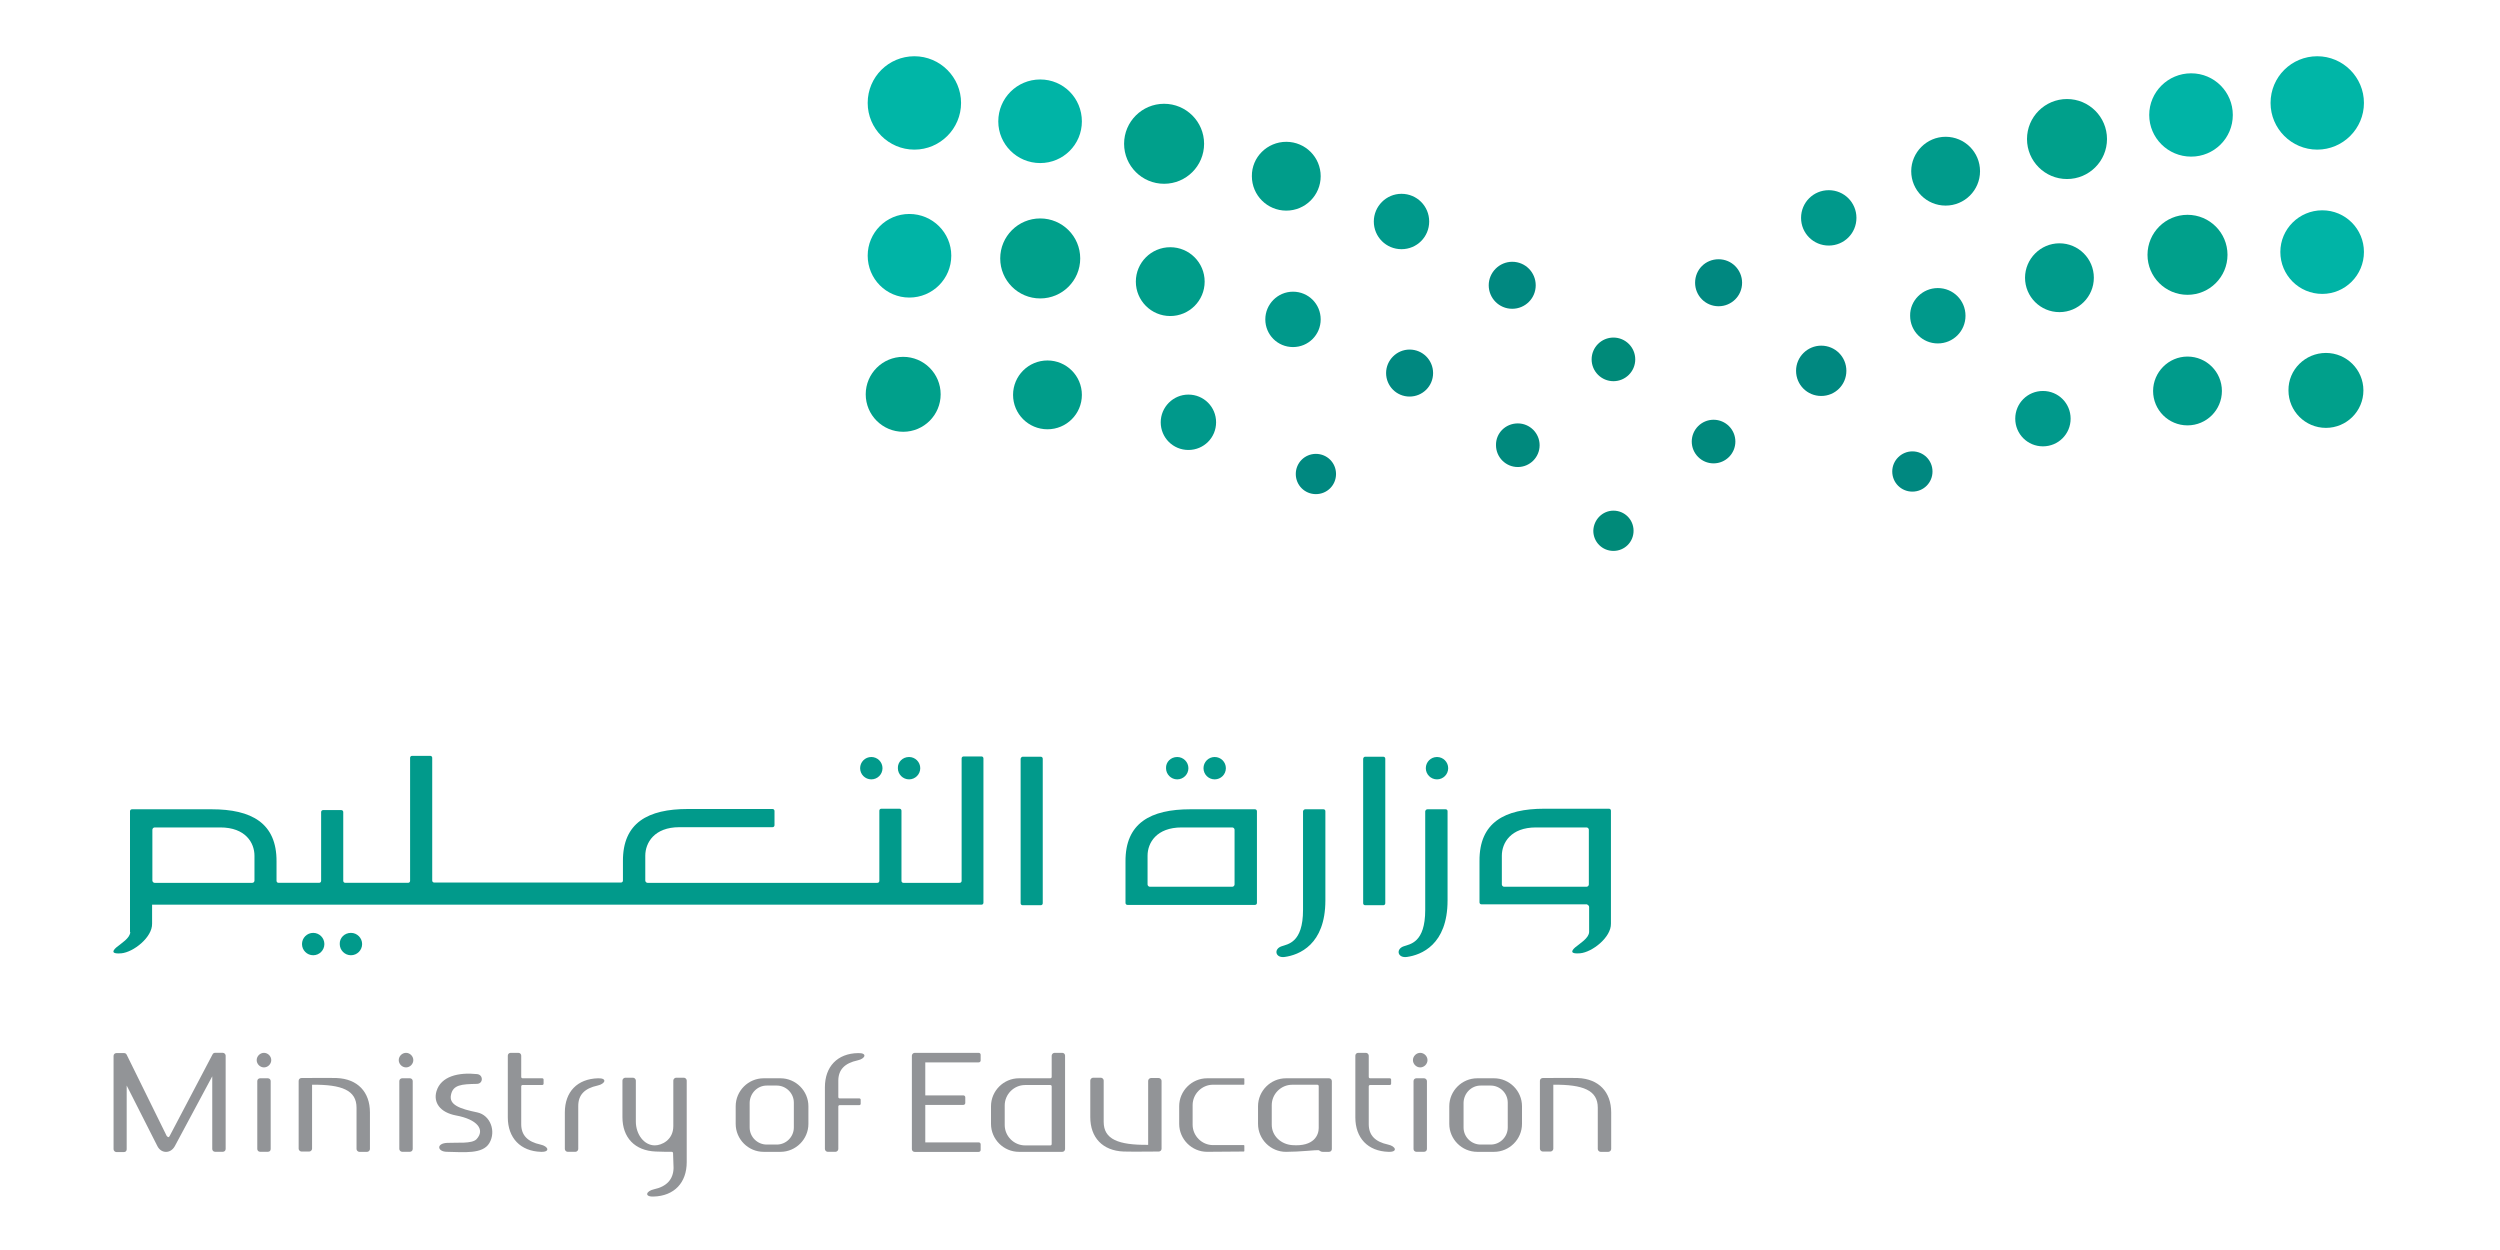 <?xml version="1.0" encoding="utf-8"?>
<!-- Generator: Adobe Illustrator 23.0.5, SVG Export Plug-In . SVG Version: 6.00 Build 0)  -->
<svg version="1.1" id="Layer_1" xmlns="http://www.w3.org/2000/svg" xmlns:xlink="http://www.w3.org/1999/xlink" x="0px" y="0px"
	 viewBox="0 0 800 400" style="enable-background:new 0 0 800 400;" xml:space="preserve">
<style type="text/css">
	.st0{fill:#929497;}
	.st1{fill:#008A79;}
	.st2{fill:#00897D;}
	.st3{fill:#008880;}
	.st4{fill:#00998B;}
	.st5{fill:#009B8B;}
	.st6{fill:#00A08B;}
	.st7{fill:#00B4A6;}
	.st8{fill:#00B6A7;}
	.st9{fill:#009D8A;}
	.st10{fill:#019A8B;}
</style>
<g>
	<path class="st0" d="M53.33,363.48c0.45,0.54,0.72,0.54,0.98,0l13.69-26.04c0.18-0.36,0.45-0.54,0.81-0.54h2.51
		c0.45,0,0.89,0.45,0.89,0.89v29.89c0,0.54-0.45,0.89-0.89,0.89h-2.51c-0.54,0-0.89-0.45-0.89-0.89v-23.26l-11.99,22.37
		c-1.34,2.42-4.3,2.42-5.55,0l-9.84-19.42v20.4c0,0.54-0.36,0.89-0.89,0.89h-2.42c-0.45,0-0.89-0.45-0.89-0.89v-29.89
		c0-0.54,0.45-0.89,0.89-0.89h2.51c0.36,0,0.63,0.18,0.81,0.54l0,0l0,0l0,0l0,0L53.33,363.48L53.33,363.48z"/>
	<path class="st0" d="M83.22,345.05h2.51c0.54,0,0.89,0.45,0.89,0.89v21.74c0,0.54-0.36,0.89-0.89,0.89h-2.51
		c-0.54,0-0.89-0.45-0.89-0.89v-21.74C82.32,345.41,82.77,345.05,83.22,345.05L83.22,345.05z"/>
	<path class="st0" d="M84.47,336.91c1.25,0,2.33,1.07,2.33,2.33c0,1.25-1.07,2.33-2.33,2.33c-1.25,0-2.33-1.07-2.33-2.33
		C82.14,337.98,83.22,336.91,84.47,336.91L84.47,336.91z"/>
	<path class="st0" d="M128.67,345.05h2.51c0.54,0,0.89,0.45,0.89,0.89v21.74c0,0.54-0.45,0.89-0.89,0.89h-2.51
		c-0.45,0-0.89-0.45-0.89-0.89v-21.74C127.78,345.41,128.23,345.05,128.67,345.05L128.67,345.05z"/>
	<path class="st0" d="M129.93,336.91c1.25,0,2.33,1.07,2.33,2.33c0,1.25-1.07,2.33-2.33,2.33c-1.25,0-2.33-1.07-2.33-2.33
		C127.6,337.98,128.67,336.91,129.93,336.91L129.93,336.91z"/>
	<path class="st0" d="M453.22,345.05h2.51c0.45,0,0.89,0.45,0.89,0.89v21.74c0,0.54-0.45,0.89-0.89,0.89h-2.51
		c-0.54,0-0.89-0.45-0.89-0.89v-21.74C452.32,345.41,452.77,345.05,453.22,345.05L453.22,345.05z"/>
	<path class="st0" d="M454.47,336.91c1.25,0,2.33,1.07,2.33,2.33c0,1.25-1.07,2.33-2.33,2.33c-1.25,0-2.33-1.07-2.33-2.33
		C452.14,337.98,453.22,336.91,454.47,336.91L454.47,336.91z"/>
	<path class="st0" d="M114.09,354.45c0-5.55-4.65-7.43-14.23-7.34v20.49c0,0.45-0.45,0.89-0.89,0.89h-2.51
		c-0.45,0-0.89-0.45-0.89-0.89v-21.74c0-0.54,0.45-0.89,0.89-0.89c3.76,0,7.52-0.09,11.27,0c6.71,0.27,10.65,4.47,10.65,11.01v11.72
		c0,0.45-0.45,0.89-0.89,0.89h-2.51c-0.45,0-0.89-0.45-0.89-0.89V354.45L114.09,354.45z"/>
	<path class="st0" d="M511.29,354.45c0-5.55-4.65-7.43-14.23-7.34v20.49c0,0.45-0.45,0.89-0.89,0.89h-2.51
		c-0.45,0-0.89-0.45-0.89-0.89v-21.74c0-0.54,0.45-0.89,0.89-0.89c3.76,0,7.52-0.09,11.27,0c6.71,0.27,10.65,4.47,10.65,11.01v11.72
		c0,0.45-0.45,0.89-0.89,0.89h-2.51c-0.45,0-0.89-0.45-0.89-0.89V354.45L511.29,354.45z"/>
	<path class="st0" d="M353.18,359.01c0,5.55,4.65,7.43,14.23,7.34v-20.49c0-0.45,0.45-0.89,0.89-0.89h2.51
		c0.45,0,0.89,0.45,0.89,0.89v21.74c0,0.54-0.45,0.89-0.89,0.89c-3.76,0-7.52,0.09-11.27,0c-6.71-0.27-10.65-4.47-10.65-11.01
		v-11.72c0-0.45,0.45-0.89,0.89-0.89h2.51c0.45,0,0.89,0.45,0.89,0.89L353.18,359.01L353.18,359.01z"/>
	<path class="st0" d="M162.5,357.58V337.8c0-0.54,0.45-0.89,0.89-0.89h2.51c0.54,0,0.89,0.45,0.89,0.89v6.8
		c0,0.27,0.18,0.45,0.45,0.45h6.26c0.27,0,0.45,0.18,0.45,0.45v1.25c0,0.27-0.18,0.45-0.45,0.45h-6.26c-0.27,0-0.45,0.18-0.45,0.45
		v12.08c0,3.58,2.06,5.64,6.17,6.53c2.51,0.54,3.22,2.42,0.18,2.33C166.52,368.4,162.5,364.11,162.5,357.58L162.5,357.58z"/>
	<path class="st0" d="M433.71,357.58V337.8c0-0.54,0.45-0.89,0.89-0.89h2.51c0.45,0,0.89,0.45,0.89,0.89v6.8
		c0,0.27,0.18,0.45,0.45,0.45h6.26c0.27,0,0.45,0.18,0.45,0.45v1.25c0,0.27-0.18,0.45-0.45,0.45h-6.26c-0.27,0-0.45,0.18-0.45,0.45
		v12.08c0,3.58,2.06,5.64,6.17,6.53c2.51,0.54,3.22,2.42,0.18,2.33C437.65,368.4,433.71,364.11,433.71,357.58L433.71,357.58z"/>
	<path class="st0" d="M263.97,347.91v19.78c0,0.45,0.45,0.89,0.89,0.89h2.51c0.45,0,0.89-0.45,0.89-0.89v-13.6
		c0-0.27,0.18-0.45,0.45-0.45h6.26c0.27,0,0.45-0.18,0.45-0.45v-1.25c0-0.27-0.18-0.45-0.45-0.45h-6.26c-0.27,0-0.45-0.18-0.45-0.45
		v-5.19c0-3.58,2.06-5.64,6.17-6.53c2.51-0.54,3.22-2.42,0.18-2.33C267.9,337.09,263.97,341.38,263.97,347.91L263.97,347.91z"/>
	<path class="st0" d="M180.75,355.97v11.72c0,0.45,0.45,0.89,0.89,0.89h2.51c0.45,0,0.89-0.45,0.89-0.89c0-15.12,0,6.62,0-13.78
		c0-3.58,2.06-5.64,6.17-6.53c2.51-0.54,3.22-2.42,0.18-2.33C184.69,345.23,180.75,349.43,180.75,355.97L180.75,355.97z"/>
	<path class="st0" d="M215.38,369.03c0-0.27-0.18-0.45-0.45-0.45c-1.7,0-2.77,0-5.1-0.09c-6.71-0.27-10.65-4.47-10.65-11.01v-11.72
		c0-0.45,0.45-0.89,0.89-0.89h2.51c0.45,0,0.89,0.45,0.89,0.89v13.15c0,4.03,2.59,7.61,6.08,7.61c2.15,0,5.91-1.7,5.91-6.17
		c0-4.83,0-9.75,0-14.59c0-0.45,0.45-0.89,0.89-0.89h2.51c0.45,0,0.89,0.45,0.89,0.89v26.13c0,6.53-3.94,10.83-10.65,11.01
		c-3.04,0.09-2.33-1.79,0.18-2.33c4.12-0.89,6.17-3.22,6.26-6.8L215.38,369.03L215.38,369.03z"/>
	<path class="st0" d="M292.69,336.91c6.8,0,13.69,0,20.49,0c0.36,0,0.63,0.27,0.63,0.63v1.79c0,0.36-0.27,0.63-0.63,0.63h-17.09
		v10.56h12.17c0.36,0,0.63,0.27,0.63,0.63v1.79c0,0.36-0.27,0.63-0.63,0.63h-12.17v11.99h17.09c0.36,0,0.63,0.27,0.63,0.63v1.79
		c0,0.36-0.27,0.63-0.63,0.63c-6.8,0-13.69,0-20.49,0c-0.54,0-0.89-0.45-0.89-0.89V337.8C291.8,337.35,292.24,336.91,292.69,336.91
		L292.69,336.91z"/>
	<path class="st0" d="M249.74,345.05h-5.37c-4.92,0-8.95,4.03-8.95,8.95v5.64c0,4.92,4.03,8.95,8.95,8.95h5.37
		c4.92,0,8.95-4.03,8.95-8.95V354C258.69,349.08,254.66,345.05,249.74,345.05z M254.03,360.8c0,2.95-2.42,5.46-5.46,5.46h-3.22
		c-2.95,0-5.46-2.42-5.46-5.46v-7.96c0.09-3.04,2.51-5.46,5.46-5.46h3.22c2.95,0,5.46,2.42,5.46,5.46V360.8z"/>
	<path class="st0" d="M478.09,345.05h-5.37c-4.92,0-8.95,4.03-8.95,8.95v5.64c0,4.92,4.03,8.95,8.95,8.95h5.37
		c4.92,0,8.95-4.03,8.95-8.95V354C487.04,349.08,483.01,345.05,478.09,345.05z M482.48,360.8c0,2.95-2.42,5.46-5.46,5.46h-3.22
		c-2.95,0-5.46-2.42-5.46-5.46v-7.96c0.09-3.04,2.51-5.46,5.46-5.46h3.22c2.95,0,5.46,2.42,5.46,5.46V360.8z"/>
	<path class="st0" d="M339.94,336.91h-2.51c-0.45,0-0.89,0.45-0.89,0.89v6.8c0,0.27-0.18,0.45-0.45,0.45h-10.02
		c-4.92,0-8.95,4.03-8.95,8.95v5.64c0,4.92,4.03,8.95,8.95,8.95h11.36h1.61h0.89c0.54,0,0.89-0.45,0.89-0.89V337.8
		C340.83,337.27,340.38,336.91,339.94,336.91z M336.54,366.08c0,0.27-0.18,0.45-0.45,0.45h-8.05c-3.58,0-6.53-2.95-6.53-6.53v-6.26
		c0-3.58,2.95-6.53,6.53-6.53h8.05c0.27,0,0.45,0.18,0.45,0.45V366.08z"/>
	<path class="st0" d="M425.3,345.05c-4.21,0-7.7,0-13.78,0c-4.92,0-8.95,4.03-8.95,8.95v5.64c0,4.92,4.03,8.95,8.95,8.95
		c4.38,0,9.75-0.63,10.38-0.54c0.45,0.09,0.63,0.54,1.34,0.54h2.06c0.54,0,0.89-0.45,0.89-0.89v-21.74
		C426.19,345.41,425.75,345.05,425.3,345.05z M421.99,360.98c0,2.15-1.43,6-8.5,5.46c-3.58-0.27-6.53-2.95-6.53-6.53v-6.26
		c0-3.58,2.95-6.53,6.53-6.53h8.05c0.27,0,0.45,0.18,0.45,0.45V360.98z"/>
	<path class="st0" d="M386.29,368.58c-4.92,0-8.95-4.03-8.95-8.95V354c0-4.92,4.03-8.95,8.95-8.95h11.72c0.09,0,0.18,0.09,0.18,0.18
		v1.7c0,0.09-0.09,0.18-0.18,0.18c-3.31,0-6.53,0-9.84,0c-3.58,0-6.53,2.95-6.53,6.53v6.26c0,3.58,2.95,6.53,6.53,6.53
		c3.31,0,6.53,0,9.84,0c0.09,0,0.18,0.09,0.18,0.18v1.7c0,0.09-0.09,0.18-0.18,0.18L386.29,368.58L386.29,368.58z"/>
	<path class="st0" d="M152.56,346.84c2.15,0,2.15-2.95,0.09-3.13c-6-0.63-11.54,0.72-12.97,5.46c-1.07,3.58,1.07,6.8,6.26,7.78
		c6.8,1.25,9.4,4.56,6.53,7.61c-1.52,1.52-6.08,0.98-9.4,1.16c-3.58,0.18-3.13,2.86,0,2.86c5.37,0.09,11.36,0.81,13.51-2.77
		c2.24-3.76,0.36-8.95-3.85-9.84c-5.64-1.16-9.13-2.42-8.41-5.64C144.96,347.11,147.73,346.93,152.56,346.84L152.56,346.84z"/>
	<path class="st1" d="M516.3,163.41c3.58,0,6.44,2.86,6.44,6.44s-2.86,6.44-6.44,6.44s-6.44-2.86-6.44-6.44
		C509.95,166.27,512.81,163.41,516.3,163.41L516.3,163.41z"/>
	<path class="st1" d="M516.3,108.02c3.85,0,6.98,3.13,6.98,6.98c0,3.85-3.13,6.98-6.98,6.98s-6.98-3.13-6.98-6.98
		C509.32,111.15,512.45,108.02,516.3,108.02L516.3,108.02z"/>
	<path class="st2" d="M548.34,134.32c3.85,0,6.98,3.13,6.98,6.98s-3.13,6.98-6.98,6.98c-3.85,0-6.98-3.13-6.98-6.98
		S544.49,134.32,548.34,134.32L548.34,134.32z"/>
	<path class="st2" d="M485.7,135.49c3.85,0,6.98,3.13,6.98,6.98s-3.13,6.98-6.98,6.98c-3.85,0-6.98-3.13-6.98-6.98
		C478.63,138.62,481.76,135.49,485.7,135.49L485.7,135.49z"/>
	<path class="st3" d="M421.09,145.24c3.58,0,6.44,2.86,6.44,6.44s-2.86,6.44-6.44,6.44c-3.58,0-6.44-2.86-6.44-6.44
		S417.52,145.24,421.09,145.24L421.09,145.24z"/>
	<path class="st3" d="M611.96,144.44c3.58,0,6.44,2.86,6.44,6.44s-2.86,6.44-6.44,6.44c-3.58,0-6.44-2.86-6.44-6.44
		S608.47,144.44,611.96,144.44L611.96,144.44z"/>
	<path class="st3" d="M549.95,82.96c4.21,0,7.52,3.4,7.52,7.52c0,4.21-3.4,7.52-7.52,7.52c-4.21,0-7.52-3.4-7.52-7.52
		C542.43,86.27,545.74,82.96,549.95,82.96L549.95,82.96z"/>
	<path class="st3" d="M483.91,83.77c4.21,0,7.52,3.4,7.52,7.52c0,4.21-3.4,7.52-7.52,7.52c-4.21,0-7.52-3.4-7.52-7.52
		S479.79,83.77,483.91,83.77L483.91,83.77z"/>
	<path class="st3" d="M451.07,111.86c4.21,0,7.52,3.4,7.52,7.52c0,4.21-3.4,7.52-7.52,7.52c-4.21,0-7.52-3.4-7.52-7.52
		S446.95,111.86,451.07,111.86L451.07,111.86z"/>
	<path class="st3" d="M582.79,110.61c4.47,0,8.05,3.58,8.05,8.05c0,4.47-3.58,8.05-8.05,8.05c-4.47,0-8.05-3.58-8.05-8.05
		C574.73,114.19,578.4,110.61,582.79,110.61L582.79,110.61z"/>
	<path class="st4" d="M585.2,60.86c4.92,0,8.86,3.94,8.86,8.86c0,4.92-3.94,8.86-8.86,8.86s-8.86-3.94-8.86-8.86
		C576.34,64.8,580.28,60.86,585.2,60.86L585.2,60.86z"/>
	<path class="st5" d="M622.6,43.77c6.08,0,11.01,4.92,11.01,11.01s-4.92,11.01-11.01,11.01s-11.01-4.92-11.01-11.01
		C611.6,48.78,616.52,43.77,622.6,43.77L622.6,43.77z"/>
	<path class="st6" d="M661.44,31.69c7.07,0,12.8,5.73,12.8,12.8s-5.73,12.8-12.8,12.8c-7.07,0-12.8-5.73-12.8-12.8
		S654.37,31.69,661.44,31.69L661.44,31.69z"/>
	<path class="st7" d="M701.17,23.46c7.43,0,13.33,6,13.33,13.33c0,7.43-6,13.33-13.33,13.33c-7.43,0-13.42-6-13.42-13.33
		C687.75,29.45,693.74,23.46,701.17,23.46L701.17,23.46z"/>
	<path class="st8" d="M741.52,18c8.23,0,14.94,6.71,14.94,14.94s-6.71,14.94-14.94,14.94c-8.23,0-14.94-6.71-14.94-14.94
		C726.58,24.62,733.29,18,741.52,18L741.52,18z"/>
	<path class="st4" d="M620.1,92.18c4.92,0,8.86,3.94,8.86,8.86c0,4.92-3.94,8.86-8.86,8.86c-4.92,0-8.86-3.94-8.86-8.86
		C611.15,96.21,615.18,92.18,620.1,92.18L620.1,92.18z"/>
	<path class="st5" d="M659.02,77.86c6.08,0,11.01,4.92,11.01,11.01c0,6.08-4.92,11.01-11.01,11.01c-6.08,0-11.01-4.92-11.01-11.01
		C648.02,82.87,652.94,77.86,659.02,77.86L659.02,77.86z"/>
	<path class="st6" d="M700,68.74c7.07,0,12.8,5.73,12.8,12.8s-5.73,12.8-12.8,12.8s-12.8-5.73-12.8-12.8
		C687.21,74.46,692.94,68.74,700,68.74L700,68.74z"/>
	<path class="st7" d="M743.13,67.3c7.43,0,13.33,6,13.33,13.33c0,7.43-6,13.42-13.33,13.42c-7.43,0-13.42-6-13.42-13.42
		C729.71,73.3,735.71,67.3,743.13,67.3L743.13,67.3z"/>
	<path class="st4" d="M653.74,125.11c4.92,0,8.86,3.94,8.86,8.86s-3.94,8.86-8.86,8.86c-4.92,0-8.86-3.94-8.86-8.86
		C644.88,129.04,648.82,125.11,653.74,125.11L653.74,125.11z"/>
	<path class="st5" d="M700,114.1c6.08,0,11.01,4.92,11.01,11.01c0,6.08-4.92,11.01-11.01,11.01c-6.08,0-11.01-4.92-11.01-11.01
		C689,119.11,693.92,114.1,700,114.1L700,114.1z"/>
	<path class="st6" d="M744.3,112.94c6.62,0,11.99,5.37,11.99,11.99s-5.37,11.99-11.99,11.99c-6.62,0-11.99-5.37-11.99-11.99
		C732.22,118.31,737.68,112.94,744.3,112.94L744.3,112.94z"/>
	<path class="st4" d="M448.48,62.02c4.92,0,8.86,3.94,8.86,8.86c0,4.92-3.94,8.86-8.86,8.86s-8.86-3.94-8.86-8.86
		C439.62,66.05,443.55,62.02,448.48,62.02L448.48,62.02z"/>
	<path class="st9" d="M411.61,45.38c6.08,0,11.01,4.92,11.01,11.01s-4.92,11.01-11.01,11.01s-11.01-4.92-11.01-11.01
		C400.51,50.3,405.53,45.38,411.61,45.38L411.61,45.38z"/>
	<path class="st6" d="M372.51,33.21c7.07,0,12.8,5.73,12.8,12.8s-5.73,12.8-12.8,12.8s-12.8-5.73-12.8-12.8
		C359.71,38.94,365.44,33.21,372.51,33.21L372.51,33.21z"/>
	<path class="st7" d="M332.87,25.43c7.43,0,13.33,6,13.33,13.42s-6,13.33-13.33,13.33c-7.43,0-13.42-6-13.42-13.33
		C319.45,31.42,325.44,25.43,332.87,25.43L332.87,25.43z"/>
	<path class="st8" d="M292.6,18c8.23,0,14.94,6.71,14.94,14.94s-6.71,14.94-14.94,14.94c-8.23,0-14.94-6.71-14.94-14.94
		C277.66,24.62,284.37,18,292.6,18L292.6,18z"/>
	<path class="st4" d="M413.76,93.34c4.92,0,8.86,3.94,8.86,8.86s-3.94,8.86-8.86,8.86s-8.86-3.94-8.86-8.86
		C404.9,97.37,408.84,93.34,413.76,93.34L413.76,93.34z"/>
	<path class="st9" d="M374.48,79.11c6.08,0,11.01,4.92,11.01,11.01c0,6.08-4.92,11.01-11.01,11.01c-6.08,0-11.01-4.92-11.01-11.01
		C363.47,84.04,368.39,79.11,374.48,79.11L374.48,79.11z"/>
	<path class="st6" d="M332.87,69.9c7.07,0,12.8,5.73,12.8,12.8c0,7.07-5.73,12.8-12.8,12.8c-7.07,0-12.8-5.73-12.8-12.8
		C320.07,75.63,325.8,69.9,332.87,69.9L332.87,69.9z"/>
	<path class="st7" d="M290.99,68.47c7.43,0,13.42,6,13.42,13.33c0,7.43-6,13.42-13.42,13.42s-13.33-6-13.33-13.42
		C277.66,74.46,283.56,68.47,290.99,68.47L290.99,68.47z"/>
	<path class="st4" d="M380.29,126.27c4.92,0,8.86,3.94,8.86,8.86c0,4.92-3.94,8.86-8.86,8.86s-8.86-3.94-8.86-8.86
		C371.43,130.3,375.37,126.27,380.29,126.27L380.29,126.27z"/>
	<path class="st9" d="M335.19,115.35c6.08,0,11.01,4.92,11.01,11.01s-4.92,11.01-11.01,11.01s-11.01-4.92-11.01-11.01
		S329.11,115.35,335.19,115.35L335.19,115.35z"/>
	<path class="st6" d="M289.02,114.19c6.62,0,11.99,5.37,11.99,11.99s-5.37,11.99-11.99,11.99c-6.62,0-11.99-5.37-11.99-11.99
		S282.4,114.19,289.02,114.19L289.02,114.19z"/>
	<circle class="st10" cx="100.22" cy="302.1" r="3.58"/>
	<circle class="st10" cx="278.82" cy="245.82" r="3.58"/>
	<path class="st10" d="M112.3,298.52c-2.06,0-3.67,1.61-3.58,3.58c0,1.97,1.61,3.58,3.58,3.58c1.97,0,3.58-1.61,3.58-3.58
		S114.27,298.52,112.3,298.52z"/>
	<circle class="st10" cx="388.7" cy="245.82" r="3.58"/>
	<path class="st10" d="M290.9,249.4c1.97,0,3.58-1.61,3.58-3.58c0-1.97-1.61-3.58-3.58-3.58c-2.06,0-3.67,1.61-3.58,3.58
		C287.32,247.79,288.93,249.4,290.9,249.4z"/>
	<path class="st10" d="M376.71,249.4c1.97,0,3.58-1.61,3.58-3.58c0-1.97-1.61-3.58-3.58-3.58c-2.06,0-3.67,1.61-3.58,3.58
		C373.13,247.79,374.74,249.4,376.71,249.4z"/>
	<path class="st10" d="M462.61,258.97h-5.82c-0.36,0-0.63,0.27-0.72,0.63c0,10.56,0,21.03,0,31.59s-4.92,10.92-6.89,11.63
		c-2.59,0.89-1.97,3.85,1.07,3.4c4.47-0.63,12.97-3.85,12.97-18.08c0-10.92,0-17.63,0-28.54
		C463.24,259.24,462.97,258.97,462.61,258.97z"/>
	<circle class="st10" cx="459.84" cy="245.82" r="3.58"/>
	<path class="st10" d="M514.87,258.79H494.2c-12.71,0-20.85,4.38-20.76,16.73v13.24c0,0.36,0.27,0.63,0.63,0.63h33.73
		c0.36,0.18,0.72,0.45,0.72,0.81v8.05c-0.09,1.97-2.86,3.58-4.47,4.92c-1.43,1.25-1.43,2.15,1.61,1.88c3.85-0.36,9.93-5.1,9.84-9.48
		v-6.71v-6.08v-23.35C515.5,259.06,515.23,258.79,514.87,258.79z M508.43,283.04c0,0.36-0.36,0.72-0.72,0.72h-26.4
		c-0.36,0-0.72-0.36-0.72-0.72v-9.22c0-4.12,2.86-9.04,10.92-9.04h16.2c0.36,0,0.72,0.36,0.72,0.72V283.04z"/>
	<path class="st10" d="M442.66,242.15h-5.82c-0.36,0-0.63,0.36-0.63,0.72v46.17c0,0.36,0.27,0.63,0.63,0.63h5.82
		c0.36,0,0.63-0.27,0.63-0.63v-46.26C443.29,242.42,443.02,242.15,442.66,242.15z"/>
	<path class="st10" d="M333.05,242.15h-5.82c-0.27,0-0.63,0.36-0.63,0.72v46.17c0,0.36,0.27,0.63,0.63,0.63h5.82
		c0.36,0,0.63-0.27,0.63-0.63v-46.26C333.67,242.42,333.4,242.15,333.05,242.15z"/>
	<path class="st10" d="M423.51,258.97h-5.82c-0.36,0-0.63,0.27-0.72,0.63c0,10.56,0,21.03,0,31.59s-4.92,10.92-6.89,11.63
		c-2.59,0.89-1.97,3.85,1.07,3.4c4.47-0.63,12.97-3.85,12.97-18.08c0-10.92,0-17.63,0-28.54
		C424.14,259.24,423.87,258.97,423.51,258.97z"/>
	<path class="st10" d="M401.59,258.97h-20.67c-12.71,0-20.85,4.38-20.76,16.73v13.24c0,0.36,0.27,0.63,0.63,0.63
		c13.6,0,27.2,0,40.8,0c0.36,0,0.63-0.27,0.63-0.63V259.6C402.21,259.24,401.95,258.97,401.59,258.97z M395.06,283.04
		c0,0.36-0.36,0.72-0.72,0.72h-26.4c-0.36,0-0.72-0.36-0.72-0.72v-9.22c0-4.12,2.86-9.04,10.92-9.04h16.2
		c0.36,0,0.72,0.36,0.72,0.72L395.06,283.04L395.06,283.04z"/>
	<path class="st10" d="M314.08,242.06h-5.73c-0.36,0-0.63,0.27-0.63,0.63v39.19c0,0.36-0.27,0.63-0.63,0.63h-17.99
		c-0.36,0-0.63-0.27-0.63-0.63v-22.46c0-0.36-0.27-0.63-0.63-0.63h-5.82c-0.36,0-0.63,0.27-0.63,0.63v22.46
		c0,0.36-0.27,0.63-0.63,0.63h-73.55c-0.36,0-0.72-0.36-0.72-0.72v-7.96c0-4.12,2.86-9.13,10.92-9.13h29.8
		c0.36,0,0.63-0.27,0.63-0.63v-4.56c0-0.36-0.27-0.63-0.63-0.63h-27.11c-12.71,0-20.85,4.38-20.76,16.73v6.17
		c0,0.36-0.27,0.63-0.63,0.63h-59.77c-0.36,0-0.63-0.27-0.63-0.63v-39.28c0-0.36-0.27-0.63-0.63-0.63h-5.82
		c-0.36,0-0.63,0.27-0.63,0.63v39.37c0,0.36-0.27,0.63-0.63,0.63h-20.13c-0.36,0-0.63-0.27-0.63-0.63v-22.01
		c0-0.36-0.27-0.63-0.63-0.63h-5.82c-0.36,0-0.63,0.27-0.63,0.63v22.01c0,0.36-0.27,0.63-0.63,0.63H89.12
		c-0.36,0-0.63-0.27-0.63-0.63v-6.17c0.09-12.35-8.05-16.73-20.76-16.73h-25.5c-0.36,0-0.63,0.27-0.63,0.63v38.66h0.09
		c-0.09,1.97-2.86,3.58-4.47,4.92c-1.43,1.25-1.43,2.15,1.61,1.88c3.85-0.36,9.93-5.1,9.84-9.48v-6.08h39.1h226.3
		c0.36,0,0.63-0.27,0.63-0.63v-46.17C314.7,242.33,314.43,242.06,314.08,242.06z M81.43,281.79c0,0.36-0.27,0.72-0.72,0.72H49.48
		c-0.36,0-0.72-0.36-0.72-0.72V265.5c0-0.36,0.36-0.72,0.72-0.72h21.03c8.05,0,10.92,4.92,10.92,9.04L81.43,281.79L81.43,281.79z"/>
</g>
</svg>
